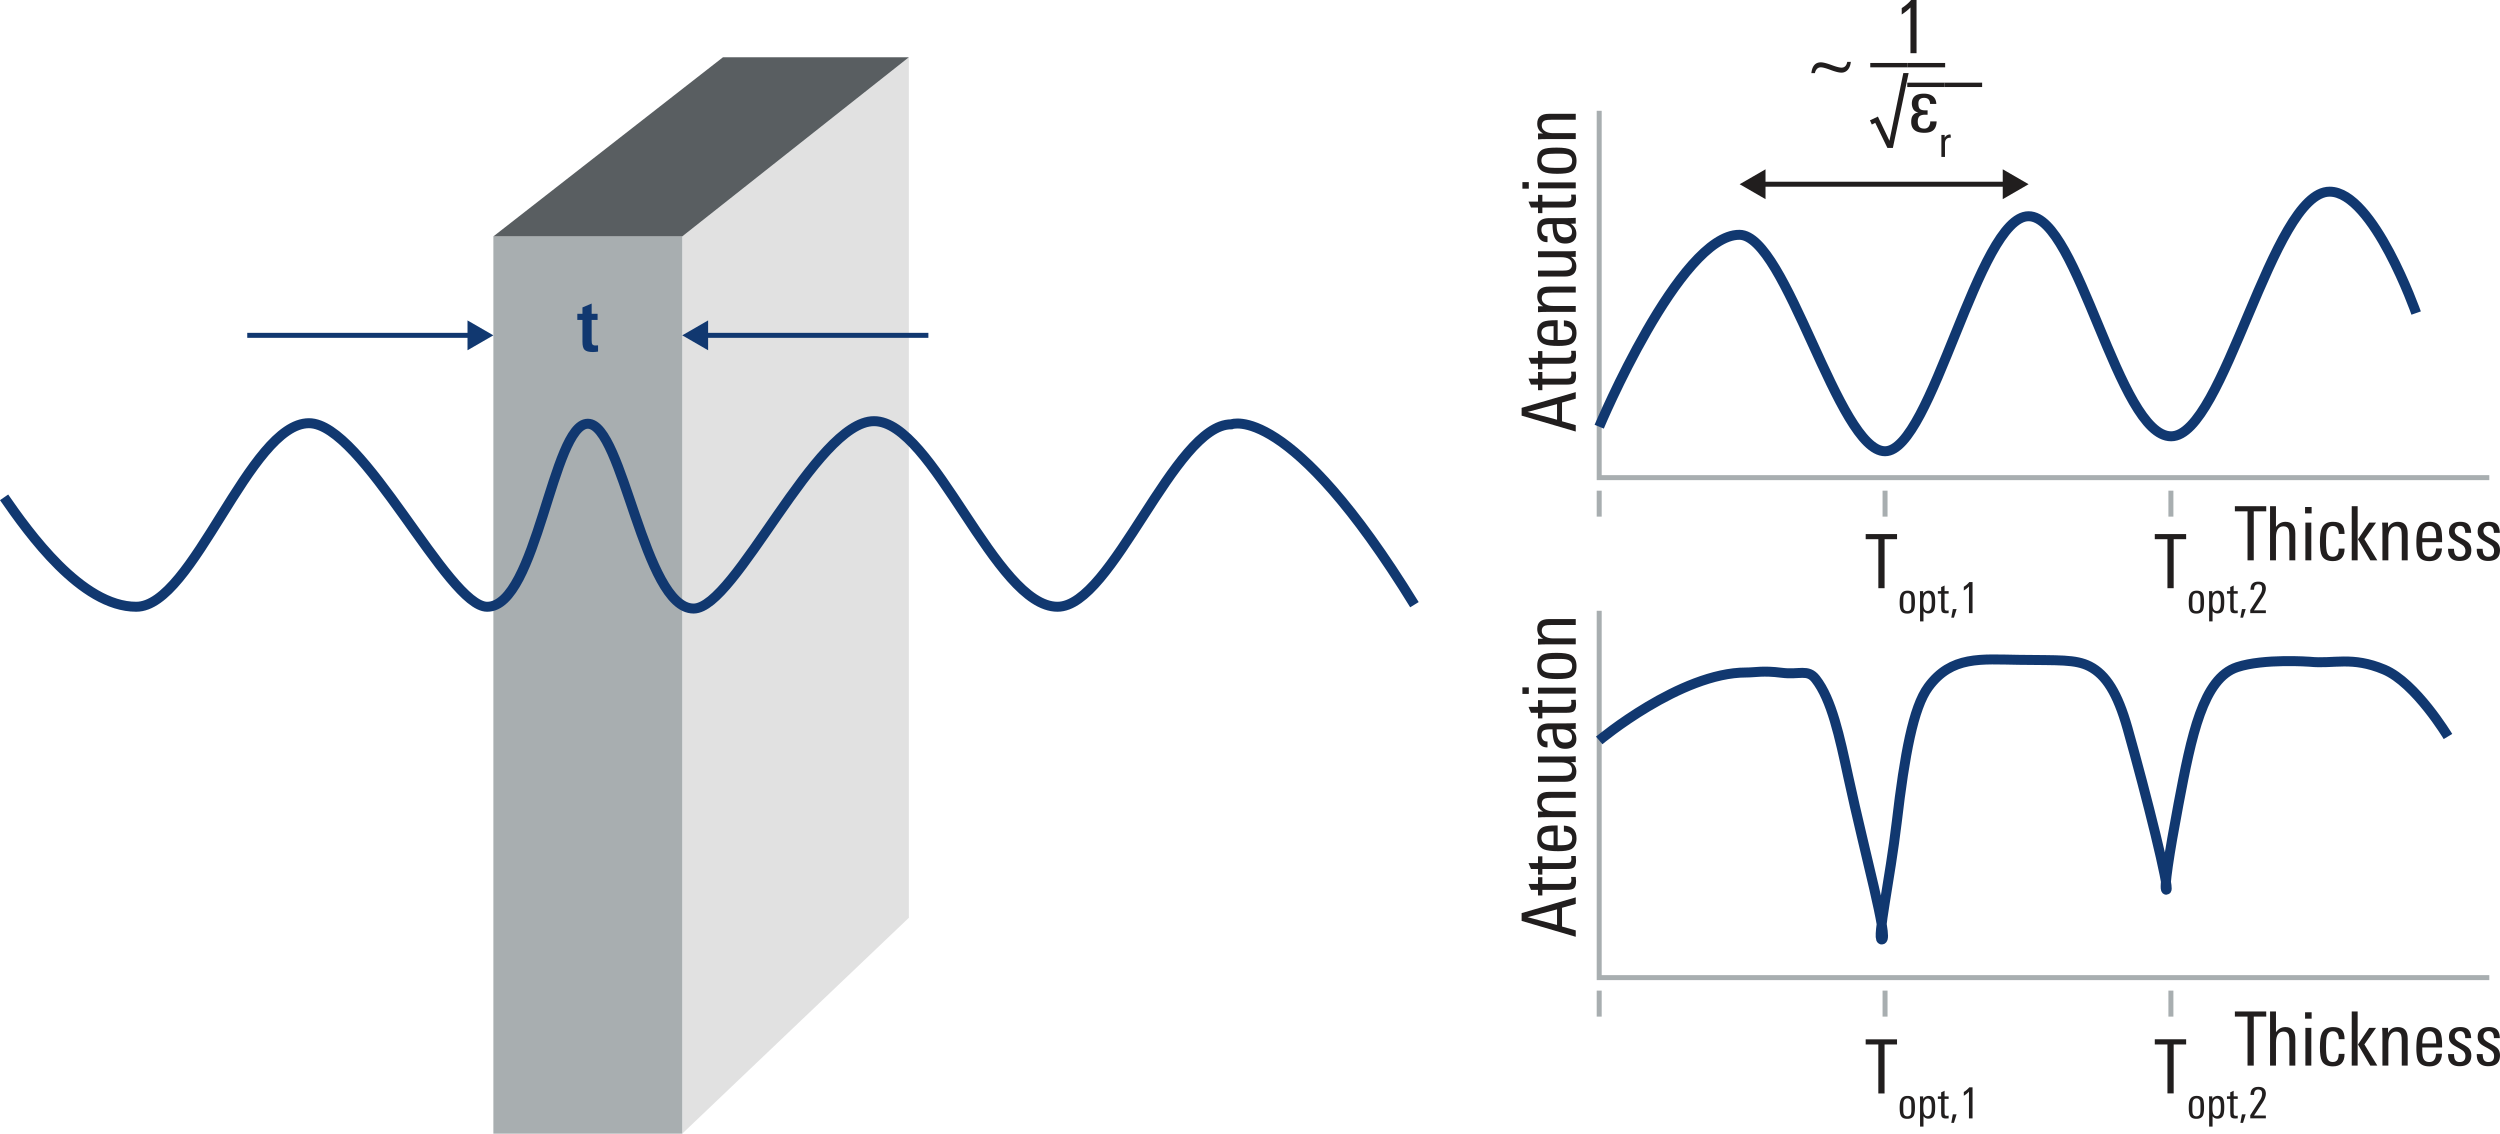 <svg xmlns="http://www.w3.org/2000/svg" xmlns:xlink="http://www.w3.org/1999/xlink" version="1.2" viewBox="0 0 250.419 113.555"><defs><symbol id="a" overflow="visible"><path d="M3.188-4.906h-1.25V0h-.625v-4.906H.046v-.516h3.14zm0 0"/></symbol><symbol id="h" overflow="visible"><path d="M3.031 0h-.594v-2.422c0-.312-.023-.531-.062-.656-.086-.219-.258-.328-.516-.328-.511 0-.765.37-.765 1.11V0H.5v-5.422h.594v2.078c.25-.344.566-.515.953-.515.656 0 .984.398.984 1.187zm0 0"/></symbol><symbol id="i" overflow="visible"><path d="M1.125-4.703H.469v-.64h.656zM1.094 0H.5v-3.781h.594zm0 0"/></symbol><symbol id="j" overflow="visible"><path d="M2.828-1.172c0 .836-.39 1.25-1.172 1.25C1.113.078.75-.098.563-.453.425-.711.359-1.172.359-1.828s.063-1.117.188-1.39c.187-.427.562-.641 1.125-.641.426 0 .726.101.906.296.164.188.25.497.25.922H2.25c0-.53-.2-.796-.594-.796-.312 0-.515.167-.61.5-.054.199-.077.546-.077 1.046 0 .575.039.965.125 1.172.093.242.273.36.547.36.226 0 .39-.079.484-.235.07-.125.113-.316.125-.578zm0 0"/></symbol><symbol id="k" overflow="visible"><path d="M3.063 0h-.704L1.125-2.11 2.25-3.78h.688L1.766-2.125zm-1.97 0H.5v-5.422h.594zm0 0"/></symbol><symbol id="l" overflow="visible"><path d="M3.031 0h-.594v-2.422c0-.32-.023-.539-.062-.656-.086-.219-.258-.328-.516-.328-.25 0-.449.125-.593.375-.118.21-.172.465-.172.765V0H.5v-2.953c0-.332-.012-.61-.031-.828h.594v.515c.207-.394.535-.593.984-.593.656 0 .984.39.984 1.171zm0 0"/></symbol><symbol id="m" overflow="visible"><path d="M2.938-1.813H.952v.266c0 .387.035.664.11.828.101.242.3.36.593.36.426 0 .649-.274.672-.829h.594C2.879-.344 2.457.079 1.656.079 1.125.078.758-.098.563-.453.425-.723.359-1.148.359-1.734c0-.676.063-1.16.188-1.454.187-.445.566-.671 1.14-.671.54 0 .907.199 1.094.593.102.25.156.68.156 1.282zm-.594-.406c0-.363-.028-.617-.078-.765-.094-.301-.29-.454-.579-.454-.406 0-.64.247-.703.735a3.71 3.71 0 00-.03.484zm0 0"/></symbol><symbol id="n" overflow="visible"><path d="M2.594-1.031c0 .73-.399 1.093-1.188 1.093C.633.063.254-.344.266-1.155h.593c0 .074.004.148.016.218.031.387.21.579.547.579C1.805-.36 2-.551 2-.938a.678.678 0 00-.188-.5c-.074-.07-.242-.18-.5-.328-.355-.187-.578-.328-.671-.421-.188-.165-.282-.395-.282-.688 0-.332.102-.582.313-.75.195-.156.469-.234.812-.234.383 0 .66.093.829.28.164.18.253.454.265.829h-.594c0-.469-.18-.703-.53-.703a.507.507 0 00-.376.14.507.507 0 00-.14.376c0 .18.07.324.218.437.082.074.258.184.532.328.312.168.523.309.64.422.176.188.266.43.266.719zm0 0"/></symbol><symbol id="p" overflow="visible"><path d="M2.266 0h-.61v-4.578c-.23.242-.523.476-.875.703v-.64c.375-.239.688-.508.938-.813h.547zm0 0"/></symbol><symbol id="q" overflow="visible"><path d="M4.203-2.422c-.031.313-.121.563-.266.75a.822.822 0 01-.687.328c-.23 0-.586-.086-1.063-.265-.468-.176-.796-.266-.984-.266a.522.522 0 00-.406.172.834.834 0 00-.188.406H.25c.082-.719.398-1.078.953-1.078.227 0 .582.09 1.063.266.476.18.812.265 1 .265.312 0 .504-.191.578-.578zm0 0"/></symbol><symbol id="r" overflow="visible"><path d="M3.75-1.875H0v-.438h3.75zm0 0"/></symbol><symbol id="b" overflow="visible"><path d="M1.734-1.11c0 .4-.043.68-.125.844-.117.211-.328.313-.64.313-.324 0-.54-.102-.64-.313C.241-.422.202-.69.202-1.078c0-.383.047-.66.14-.828.114-.227.333-.344.657-.344.313 0 .52.105.625.313.07.156.11.433.11.828zm-.359.235v-.344c0-.25-.012-.422-.031-.515C1.28-1.91 1.16-2 .984-2c-.187 0-.312.094-.375.281-.03.094-.046.266-.046.516v.312c0 .211.015.36.046.454.063.156.18.234.36.234.176 0 .297-.07.36-.219a1.65 1.65 0 00.046-.453zm0 0"/></symbol><symbol id="c" overflow="visible"><path d="M1.813-1.14c0 .367-.032.632-.094.796-.094.25-.29.375-.578.375a.564.564 0 01-.5-.25V.828H.297v-2.515c0-.25-.008-.422-.016-.516H.61v.265a.622.622 0 01.547-.312c.282 0 .469.117.563.344.062.168.093.422.093.765zm-.344 0c0-.258-.024-.446-.063-.563-.054-.188-.168-.281-.343-.281-.168 0-.29.093-.36.28-.055.138-.078.345-.078.626 0 .273.02.465.063.578.062.188.187.281.375.281.175 0 .296-.113.359-.344.031-.113.047-.304.047-.578zm0 0"/></symbol><symbol id="d" overflow="visible"><path d="M1.14 0C1.036.008.954.016.89.016.692.016.556-.024.485-.11.422-.18.391-.32.391-.531v-1.422H.062v-.25h.329v-.406l.343-.157v.563h.407v.25H.734v1.39c0 .125.016.211.047.25.04.043.11.063.203.063.02 0 .07-.004.157-.016zm0 0"/></symbol><symbol id="e" overflow="visible"><path d="M.719-.406l-.266.86H.187l.157-.86zm0 0"/></symbol><symbol id="f" overflow="visible"><path d="M1.328 0h-.36v-2.672a2.326 2.326 0 01-.515.406v-.375A2.14 2.14 0 001-3.109h.328zm0 0"/></symbol><symbol id="g" overflow="visible"><path d="M1.75-2.453c0 .25-.11.543-.328.875L.562-.281H1.75V0H.187v-.313L1.204-1.89c.113-.187.172-.382.172-.593 0-.27-.133-.407-.39-.407-.282 0-.422.184-.422.547h-.36c0-.031.004-.082.016-.156.039-.438.3-.656.781-.656.5 0 .75.234.75.703zm0 0"/></symbol><symbol id="u" overflow="visible"><path d="M1.219-1.922H1.14c-.168 0-.293.055-.375.156-.086.094-.125.23-.125.407V0H.28v-1.797-.406H.61v.281a.608.608 0 01.563-.328c.031 0 .047.11.047.328zm0 0"/></symbol><symbol id="s" overflow="visible"><path d="M3.828-5.906l-1.578 7.5h-.547L.484-.922.141-.75l-.188-.422.797-.375L1.906.875l1.39-6.781zm0 0"/></symbol><symbol id="t" overflow="visible"><path d="M2.219-2.813c-.012-.406-.211-.609-.594-.609-.387 0-.578.188-.578.563 0 .261.05.445.156.546.102.094.285.141.547.141h.219v.438h-.25c-.274 0-.465.058-.578.171-.106.118-.157.29-.157.516 0 .219.047.39.141.516.102.125.273.187.516.187a.519.519 0 00.437-.203.827.827 0 00.156-.515h.641c-.012.398-.121.687-.328.875-.2.18-.5.265-.906.265C.766.078.328-.285.328-1.016c0-.113.008-.222.031-.328a.73.73 0 01.328-.5.922.922 0 01.329-.11v-.015c-.23-.05-.391-.16-.485-.328a1.151 1.151 0 01-.14-.547c0-.32.093-.566.28-.734.196-.176.505-.266.923-.266.383 0 .687.09.906.266.219.18.332.433.344.765zm0 0"/></symbol><symbol id="v" overflow="visible"><path d="M2.125 0c-.063.008-.14.02-.234.031-.086.008-.18.016-.282.016-.398 0-.671-.07-.828-.219C.633-.305.562-.578.562-.984v-2.188H.047v-.61h.515v-.64l.922-.39v1.03h.594v.61h-.594v2.047c0 .2.02.328.063.39.062.087.172.126.328.126.05 0 .133-.004.25-.016zm0 0"/></symbol><symbol id="w" overflow="visible"><path d="M0-4.031v.656l-1.375.39v1.876L0-.72v.64l-5.422-1.593v-.781zm-1.875 1.203l-2.953.781 2.953.781zm0 0"/></symbol><symbol id="x" overflow="visible"><path d="M0-1.969c.02.188.031.336.031.438 0 .343-.07.578-.218.703-.126.105-.364.156-.72.156h-2.437v.563h-.437v-.563h-.703l-.25-.594h.953v-.671h.437v.671h2.375c.211 0 .352-.03.422-.093.074-.063.11-.172.11-.329 0-.03-.008-.125-.032-.28zm0 0"/></symbol><symbol id="y" overflow="visible"><path d="M-1.813-2.938v1.985h.266c.387 0 .664-.035.828-.11.242-.101.36-.3.36-.593 0-.426-.274-.649-.829-.672v-.594c.844.043 1.266.465 1.266 1.266 0 .531-.176.898-.531 1.093-.27.137-.695.204-1.281.204-.676 0-1.16-.063-1.454-.188-.445-.187-.671-.566-.671-1.14 0-.54.199-.907.593-1.094.25-.102.68-.156 1.282-.156zm-.406.594c-.363 0-.617.028-.765.078-.301.094-.454.29-.454.579 0 .406.247.64.735.703.18.023.34.03.484.03zm0 0"/></symbol><symbol id="z" overflow="visible"><path d="M0-3.031v.594h-2.422c-.32 0-.539.023-.656.062-.219.086-.328.258-.328.516 0 .25.125.449.375.593.21.118.465.172.765.172H0V-.5h-2.953c-.332 0-.61.012-.828.031v-.594h.515c-.394-.207-.593-.535-.593-.984 0-.656.39-.984 1.171-.984zm0 0"/></symbol><symbol id="A" overflow="visible"><path d="M0-3.063v.594h-.484c.367.23.546.547.546.953C.063-.836-.328-.5-1.109-.5h-2.672v-.594h2.422c.304 0 .523-.023.656-.078.219-.082.328-.254.328-.516 0-.5-.367-.75-1.11-.75H-3.78v-.593h2.953c.293 0 .57-.008.828-.031zm0 0"/></symbol><symbol id="B" overflow="visible"><path d="M0-2.844v.578l-.5.016c.375.25.563.586.563 1 0 .324-.102.574-.313.75-.207.156-.473.234-.797.234-.539 0-.898-.207-1.078-.625-.125-.27-.191-.71-.203-1.328h-.156c-.313 0-.532.028-.657.078-.195.075-.296.243-.296.5 0 .188.054.344.156.47.094.116.234.171.422.171h.03v.594h-.03c-.344 0-.602-.125-.782-.375-.144-.219-.218-.508-.218-.875 0-.438.105-.739.312-.907.188-.164.5-.25.938-.25h1.406c.45 0 .851-.007 1.203-.03zm-1.469.625h-.437v.156c0 .782.265 1.172.797 1.172.492 0 .734-.18.734-.546a.667.667 0 00-.36-.625c-.187-.102-.43-.157-.734-.157zm0 0"/></symbol><symbol id="C" overflow="visible"><path d="M-4.703-1.125v.656h-.64v-.656zM0-1.094V-.5h-3.781v-.594zm0 0"/></symbol><symbol id="D" overflow="visible"><path d="M-1.906-2.984c.687 0 1.172.078 1.453.234.355.2.531.563.531 1.094 0 .543-.176.906-.531 1.093-.258.137-.727.204-1.406.204-.645 0-1.114-.07-1.407-.22-.394-.194-.593-.57-.593-1.124 0-.54.183-.906.546-1.094.25-.125.72-.187 1.407-.187zm.406.609h-.578c-.438 0-.738.027-.906.078-.301.094-.454.297-.454.61 0 .324.165.539.485.64.18.063.476.094.89.094h.532c.367 0 .625-.031.781-.094.262-.101.39-.312.39-.625 0-.289-.124-.488-.374-.594-.164-.07-.422-.109-.766-.109zm0 0"/></symbol></defs><path d="M68.34 23.68v89.875l22.7-21.625V5.735zm0 0" fill="#e1e1e1"/><path d="M49.419 113.555H68.34V23.68H49.419zm0 0" fill="#a8aeb0"/><path d="M160.188 11.098v36.746h89.16M160.188 49.149v2.601M188.821 49.149v2.601M217.454 49.149v2.601" fill="none" stroke="#a8aeb0" stroke-width=".5" stroke-miterlimit="10"/><path d="M160.188 42.742s8.051-19.222 14.043-19.222c4.696 0 9.91 21.68 14.59 21.68 4.676 0 9.348-23.54 14.379-23.54 4.98 0 8.988 22.043 14.277 22.043 5.301 0 10.102-24.504 15.88-24.504 4.39 0 8.663 12.16 8.663 12.16" fill="none" stroke="#113870" stroke-miterlimit="10"/><path d="M160.188 61.18v36.746h89.16M160.188 99.227v2.605M188.821 99.227v2.605M217.454 99.227v2.605" fill="none" stroke="#a8aeb0" stroke-width=".5" stroke-miterlimit="10"/><path d="M160.188 74.168s8.13-6.805 14.719-6.805c.95 0 1.672-.214 3.563.028 1.785.23 2.59-.414 3.402.62 1.598 2.04 2.398 5.778 3.265 9.802 1.7 7.851 4.051 16.297 3.356 16.297-.504 0 .824-6.028 1.508-11.817.781-6.676 1.644-11.422 3.156-13.476 2.32-3.153 5.266-2.774 9.098-2.723 3.976.055 5.636-.066 7.047.648 1.644.836 2.808 2.676 3.808 6.211 1.914 6.778 4.254 16.172 3.887 16.172-.262 0 .265-3.543 1.215-8.558 1.308-6.91 2.457-12.61 5.886-13.743 2.668-.882 7.262-.539 7.262-.539 2.438.25 4.2-.578 7.453.782 3.16 1.32 6.395 6.707 6.395 6.707" fill="none" stroke="#113870" stroke-miterlimit="10"/><path d="M92.993 33.59h-22.5" fill="none" stroke="#113870" stroke-width=".5" stroke-miterlimit="10"/><path d="M70.93 32.094l-2.59 1.496 2.59 1.496zm0 0" fill="#113870"/><path d="M24.766 33.59h22.5" fill="none" stroke="#113870" stroke-width=".5" stroke-miterlimit="10"/><path d="M46.829 35.086l2.59-1.496-2.59-1.496zm0 0" fill="#113870"/><path d="M72.419 5.735l-23 17.945H68.34L91.04 5.735zm0 0" fill="#595e61"/><path d="M.41 49.817c2.446 3.527 7.727 10.96 13.235 10.96 5.723 0 11.336-18.386 17.305-18.386 5.398 0 13.902 18.387 17.848 18.387 4.964 0 6.558-18.333 10.082-18.333M58.88 42.445c3.523 0 5.629 18.512 10.597 18.512 4.196 0 12.235-18.77 18.07-18.77 5.965 0 12.126 18.59 18.383 18.59 5.508 0 11.672-18.273 17.407-18.273 0 0 5.8-2.344 18.343 18.066" fill="none" stroke="#113870" stroke-miterlimit="10"/><path d="M176.41 18.453h24.638" fill="none" stroke="#211e1e" stroke-width=".5" stroke-miterlimit="10"/><path d="M176.848 19.95l-2.59-1.497 2.59-1.496zm0 0M200.61 19.95l2.59-1.497-2.59-1.496zm0 0" fill="#211e1e"/><use height="100%" width="100%" y="128.009" x="215.773" xlink:href="#a" fill="#211e1e" transform="translate(-28.937 -69.09)"/><g fill="#211e1e" transform="translate(-28.937 -69.09)"><use height="100%" width="100%" y="130.506" x="219.02" xlink:href="#b"/><use height="100%" width="100%" y="130.506" x="220.966" xlink:href="#c"/><use height="100%" width="100%" y="130.506" x="222.986" xlink:href="#d"/><use height="100%" width="100%" y="130.506" x="224.206" xlink:href="#e"/><use height="100%" width="100%" y="130.506" x="225.194" xlink:href="#f"/></g><use height="100%" width="100%" y="128.009" x="244.731" xlink:href="#a" fill="#211e1e" transform="translate(-28.937 -69.09)"/><g fill="#211e1e" transform="translate(-28.937 -69.09)"><use height="100%" width="100%" y="130.506" x="247.978" xlink:href="#b"/><use height="100%" width="100%" y="130.506" x="249.924" xlink:href="#c"/><use height="100%" width="100%" y="130.506" x="251.944" xlink:href="#d"/><use height="100%" width="100%" y="130.506" x="253.164" xlink:href="#e"/><use height="100%" width="100%" y="130.506" x="254.152" xlink:href="#g"/></g><use height="100%" width="100%" y="175.828" x="252.753" xlink:href="#a" fill="#211e1e" transform="translate(-28.937 -69.09)"/><g fill="#211e1e" transform="translate(-28.937 -69.09)"><use height="100%" width="100%" y="175.828" x="255.822" xlink:href="#h"/><use height="100%" width="100%" y="175.828" x="259.362" xlink:href="#i"/><use height="100%" width="100%" y="175.828" x="260.959" xlink:href="#j"/><use height="100%" width="100%" y="175.828" x="264.004" xlink:href="#k"/><use height="100%" width="100%" y="175.828" x="267.079" xlink:href="#l"/><use height="100%" width="100%" y="175.828" x="270.619" xlink:href="#m"/><use height="100%" width="100%" y="175.828" x="273.889" xlink:href="#n"/><use height="100%" width="100%" y="175.828" x="276.762" xlink:href="#n"/></g><use height="100%" width="100%" y="178.618" x="215.771" xlink:href="#a" fill="#211e1e" transform="translate(-28.937 -69.09)"/><g fill="#211e1e" transform="translate(-28.937 -69.09)"><use height="100%" width="100%" y="181.114" x="219.02" xlink:href="#b"/><use height="100%" width="100%" y="181.114" x="220.966" xlink:href="#c"/><use height="100%" width="100%" y="181.114" x="222.986" xlink:href="#d"/><use height="100%" width="100%" y="181.114" x="224.206" xlink:href="#e"/><use height="100%" width="100%" y="181.114" x="225.194" xlink:href="#f"/></g><use height="100%" width="100%" y="178.616" x="244.731" xlink:href="#a" fill="#211e1e" transform="translate(-28.937 -69.09)"/><g fill="#211e1e" transform="translate(-28.937 -69.09)"><use height="100%" width="100%" y="181.113" x="247.978" xlink:href="#b"/><use height="100%" width="100%" y="181.113" x="249.924" xlink:href="#c"/><use height="100%" width="100%" y="181.113" x="251.944" xlink:href="#d"/><use height="100%" width="100%" y="181.113" x="253.164" xlink:href="#e"/><use height="100%" width="100%" y="181.113" x="254.152" xlink:href="#g"/></g><g fill="#211e1e" transform="translate(-28.937 -69.09)"><use height="100%" width="100%" y="74.418" x="211.867" xlink:href="#o"/><use height="100%" width="100%" y="74.418" x="213.562" xlink:href="#o"/><use height="100%" width="100%" y="74.418" x="215.257" xlink:href="#o"/></g><g fill="#211e1e" transform="translate(-28.937 -69.09)"><use height="100%" width="100%" y="74.418" x="216.952" xlink:href="#o"/><use height="100%" width="100%" y="74.418" x="218.647" xlink:href="#p"/></g><use height="100%" width="100%" y="77.71" x="210.127" xlink:href="#q" fill="#211e1e" transform="translate(-28.937 -69.09)"/><g fill="#211e1e" transform="translate(-28.937 -69.09)"><use height="100%" width="100%" y="77.71" x="214.582" xlink:href="#o"/><use height="100%" width="100%" y="77.71" x="216.277" xlink:href="#r"/><use height="100%" width="100%" y="77.71" x="220.027" xlink:href="#r"/></g><g fill="#211e1e" transform="translate(-28.937 -69.09)"><use height="100%" width="100%" y="79.683" x="206.422" xlink:href="#o"/><use height="100%" width="100%" y="79.683" x="208.117" xlink:href="#o"/><use height="100%" width="100%" y="79.683" x="209.812" xlink:href="#o"/><use height="100%" width="100%" y="79.683" x="211.507" xlink:href="#o"/><use height="100%" width="100%" y="79.683" x="213.202" xlink:href="#o"/><use height="100%" width="100%" y="79.683" x="214.897" xlink:href="#o"/><use height="100%" width="100%" y="79.683" x="216.592" xlink:href="#o"/><use height="100%" width="100%" y="79.683" x="218.287" xlink:href="#o"/><use height="100%" width="100%" y="79.683" x="219.982" xlink:href="#r"/><use height="100%" width="100%" y="79.683" x="223.732" xlink:href="#r"/></g><g fill="#211e1e" transform="translate(-28.937 -69.09)"><use height="100%" width="100%" y="82.315" x="209.512" xlink:href="#o"/><use height="100%" width="100%" y="82.315" x="211.207" xlink:href="#o"/><use height="100%" width="100%" y="82.315" x="212.902" xlink:href="#o"/><use height="100%" width="100%" y="82.315" x="214.597" xlink:href="#o"/></g><g fill="#211e1e" transform="translate(-28.937 -69.09)"><use height="100%" width="100%" y="82.315" x="216.292" xlink:href="#s"/><use height="100%" width="100%" y="82.315" x="220.05" xlink:href="#t"/></g><use height="100%" width="100%" y="84.809" x="223.121" xlink:href="#u" fill="#211e1e" transform="translate(-28.937 -69.09)"/><use height="100%" width="100%" y="104.307" x="86.718" xlink:href="#v" fill="#113870" transform="translate(-28.937 -69.09)"/><use height="100%" width="100%" y="125.217" x="252.753" xlink:href="#a" fill="#211e1e" transform="translate(-28.937 -69.09)"/><g fill="#211e1e" transform="translate(-28.937 -69.09)"><use height="100%" width="100%" y="125.217" x="255.821" xlink:href="#h"/><use height="100%" width="100%" y="125.217" x="259.361" xlink:href="#i"/><use height="100%" width="100%" y="125.217" x="260.959" xlink:href="#j"/><use height="100%" width="100%" y="125.217" x="264.004" xlink:href="#k"/><use height="100%" width="100%" y="125.217" x="267.079" xlink:href="#l"/><use height="100%" width="100%" y="125.217" x="270.619" xlink:href="#m"/><use height="100%" width="100%" y="125.217" x="273.889" xlink:href="#n"/><use height="100%" width="100%" y="125.217" x="276.761" xlink:href="#n"/></g><g fill="#211e1e" transform="translate(-28.937 -69.09)"><use height="100%" width="100%" y="112.397" x="186.776" xlink:href="#w"/><use height="100%" width="100%" y="108.287" x="186.776" xlink:href="#x"/><use height="100%" width="100%" y="106.195" x="186.776" xlink:href="#x"/><use height="100%" width="100%" y="104.102" x="186.776" xlink:href="#y"/><use height="100%" width="100%" y="100.832" x="186.776" xlink:href="#z"/><use height="100%" width="100%" y="97.292" x="186.776" xlink:href="#A"/><use height="100%" width="100%" y="93.752" x="186.776" xlink:href="#B"/></g><g fill="#211e1e" transform="translate(-28.937 -69.09)"><use height="100%" width="100%" y="90.549" x="186.776" xlink:href="#x"/><use height="100%" width="100%" y="88.457" x="186.776" xlink:href="#C"/><use height="100%" width="100%" y="86.859" x="186.776" xlink:href="#D"/><use height="100%" width="100%" y="83.522" x="186.776" xlink:href="#z"/></g><g fill="#211e1e" transform="translate(-28.937 -69.09)"><use height="100%" width="100%" y="163.007" x="186.776" xlink:href="#w"/><use height="100%" width="100%" y="158.897" x="186.776" xlink:href="#x"/><use height="100%" width="100%" y="156.805" x="186.776" xlink:href="#x"/><use height="100%" width="100%" y="154.712" x="186.776" xlink:href="#y"/><use height="100%" width="100%" y="151.442" x="186.776" xlink:href="#z"/><use height="100%" width="100%" y="147.902" x="186.776" xlink:href="#A"/><use height="100%" width="100%" y="144.362" x="186.776" xlink:href="#B"/></g><g fill="#211e1e" transform="translate(-28.937 -69.09)"><use height="100%" width="100%" y="141.159" x="186.776" xlink:href="#x"/><use height="100%" width="100%" y="139.067" x="186.776" xlink:href="#C"/><use height="100%" width="100%" y="137.469" x="186.776" xlink:href="#D"/><use height="100%" width="100%" y="134.132" x="186.776" xlink:href="#z"/></g></svg>